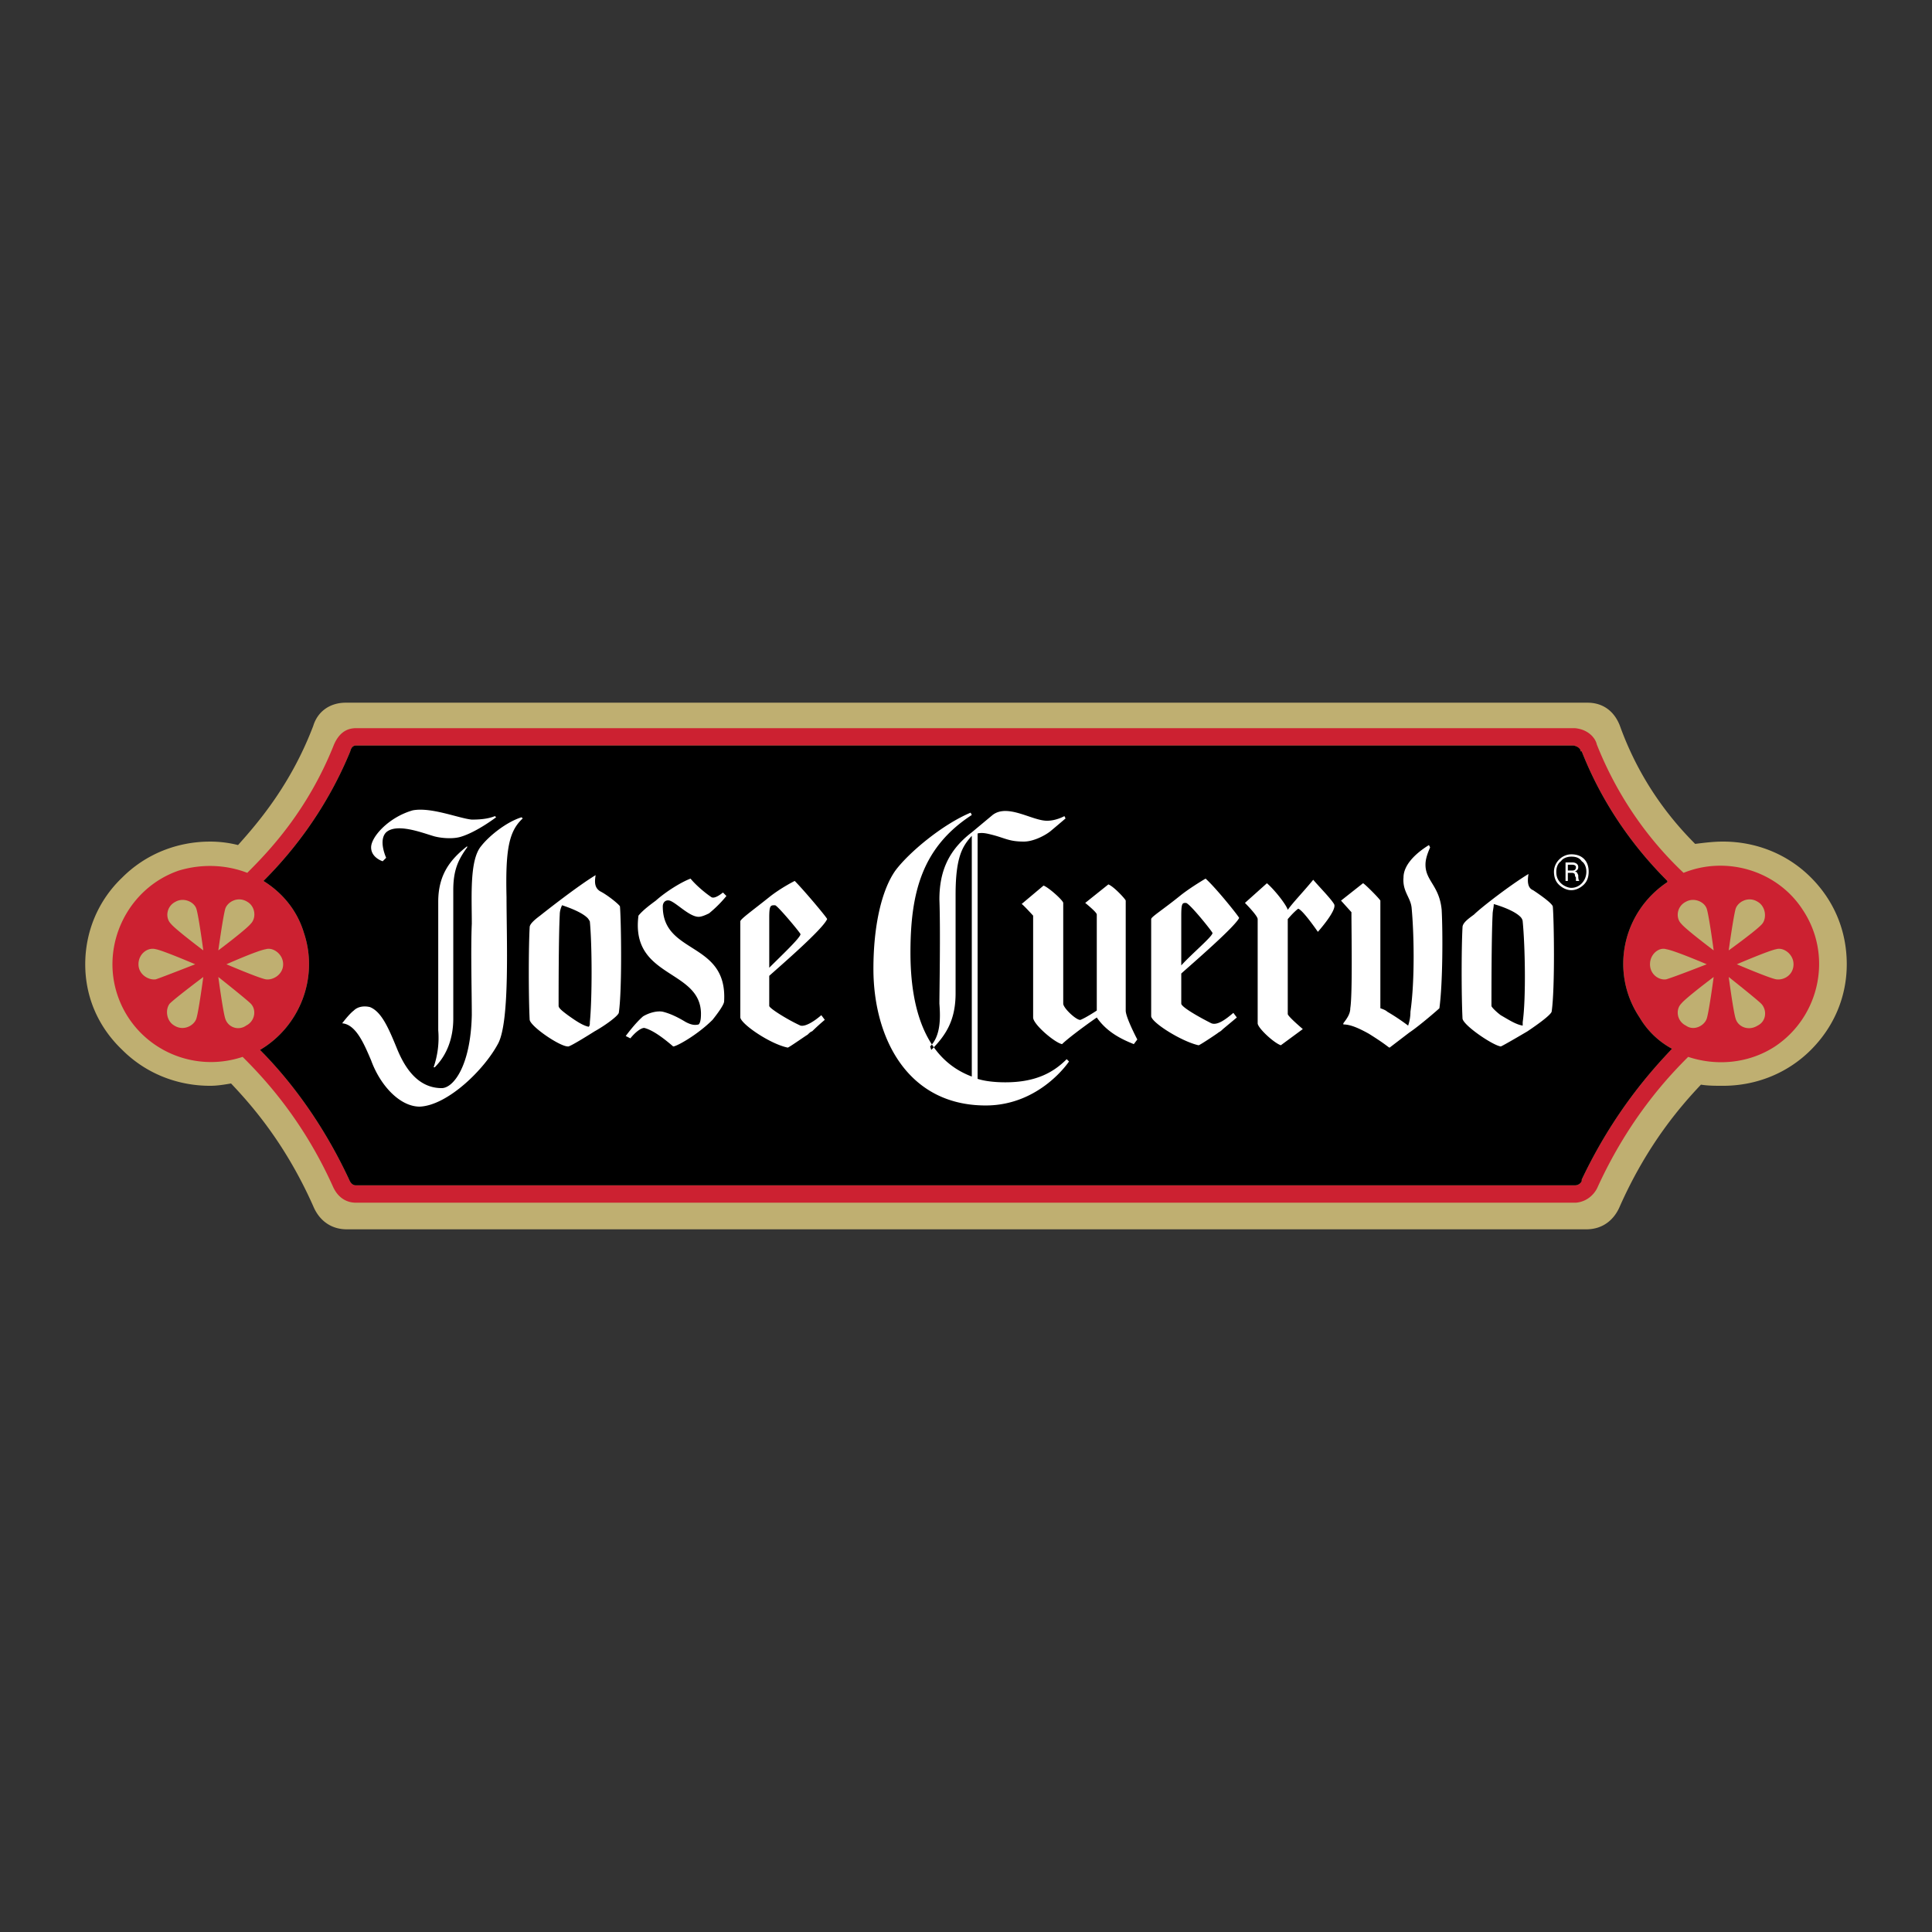 <svg xmlns="http://www.w3.org/2000/svg" width="2500" height="2500" viewBox="0 0 192.756 192.756"><rect x="0" y="0" width="192.756" height="192.756" fill="#333333" stroke="none"/><g fill-rule="evenodd" clip-rule="evenodd"><path fill="#fff" fill-opacity="0" d="M0 0h192.756v192.756H0V0z"/><path d="M8.504 96.205c0 3.232 1.27 6.234 3.695 8.545 2.31 2.309 5.428 3.58 8.776 3.58.693 0 1.386-.115 2.078-.232 2.079 2.195 5.427 6.006 8.199 12.24.577 1.387 1.732 2.311 3.349 2.311h123.671c1.615 0 2.771-.924 3.348-2.311 2.771-6.234 6.121-10.045 8.084-12.123.693.115 1.5.115 2.193.115 3.35 0 6.467-1.271 8.775-3.58 2.311-2.311 3.58-5.312 3.58-8.545 0-3.349-1.27-6.351-3.58-8.661-2.309-2.31-5.426-3.58-8.775-3.58-.924 0-1.848.116-2.771.231-2.193-2.194-5.428-6.004-7.506-11.778-.576-1.501-1.732-2.309-3.232-2.309H34.487c-1.501 0-2.771.808-3.233 2.309-2.194 5.774-5.427 9.584-7.506 11.894a11.432 11.432 0 0 0-2.771-.346c-3.349 0-6.466 1.27-8.776 3.58-2.427 2.309-3.697 5.427-3.697 8.66z" fill="#bfaf71"/><path d="M177.094 104.404c-2.656 1.73-5.891 1.963-8.662 1.039-1.73 1.73-5.773 5.889-9.006 12.932-.23.578-.924 1.502-2.193 1.617H35.524c-1.039 0-1.848-.578-2.309-1.617-3.118-6.928-7.159-11.084-9.007-12.932-5.196 1.73-10.739-1.039-12.471-6.121-1.732-5.081 1.039-10.739 6.12-12.471 2.31-.693 4.734-.577 6.813.231 2.079-2.079 6.004-6.12 8.661-12.817.462-1.039 1.155-1.616 2.194-1.616h121.593c1.385.115 2.078 1.039 2.193 1.616 2.656 6.697 6.582 10.854 8.66 12.817 4.271-1.732 9.354-.231 11.893 3.695 3.003 4.504 1.732 10.623-2.77 13.627z" fill="#bfaf71"/><path d="M179.863 90.778c-2.539-3.926-7.621-5.427-11.893-3.695-2.078-1.963-6.004-6.12-8.66-12.817-.115-.577-.809-1.501-2.193-1.616H35.524c-1.039 0-1.732.577-2.194 1.616-2.656 6.697-6.582 10.739-8.661 12.817-2.079-.808-4.503-.924-6.813-.231-5.081 1.732-7.852 7.39-6.12 12.471 1.732 5.082 7.275 7.852 12.471 6.121 1.848 1.848 5.889 6.004 9.007 12.932.461 1.039 1.27 1.617 2.309 1.617h121.708c1.27-.115 1.963-1.039 2.193-1.617 3.232-7.043 7.275-11.201 9.006-12.932 2.771.924 6.006.691 8.662-1.039 4.504-3.005 5.775-9.124 2.771-13.627zm-22.054 26.906v.115c0 .115-.23.461-.691.461H35.525c-.115 0-.462 0-.693-.576-3.118-6.697-6.928-10.971-8.892-12.934 3.926-2.311 5.889-7.16 4.388-11.663-.693-2.309-2.194-4.042-4.042-5.196 2.194-2.194 6.005-6.467 8.66-12.933.116-.461.347-.577.578-.577H157c.578.116.693.462.693.462v.115h.115c2.541 6.466 6.352 10.739 8.545 12.933v.115c-4.504 3.002-5.773 9.007-2.771 13.509a8.352 8.352 0 0 0 3.234 3.119c-1.962 2.079-5.773 6.235-9.007 13.05z" fill="#cc2131"/><path d="M163.582 101.516c-3.002-4.502-1.732-10.507 2.771-13.509v-.115c-2.193-2.194-6.004-6.467-8.545-12.933h-.115v-.115s-.115-.346-.693-.462H35.524c-.231 0-.462.116-.578.577-2.655 6.466-6.466 10.739-8.66 12.933 1.848 1.154 3.349 2.887 4.042 5.196 1.501 4.503-.462 9.353-4.388 11.663 1.963 1.963 5.774 6.236 8.892 12.934.231.576.578.576.693.576h121.593c.461 0 .691-.346.691-.461v-.115c3.234-6.814 7.045-10.971 9.008-13.049a8.372 8.372 0 0 1-3.235-3.12z"/><path d="M20.282 94.819s-2.771-2.079-3.233-2.656c-.578-.577-.462-1.732.461-2.194.808-.462 1.848 0 2.079.693.231.693.693 4.157.693 4.157zM19.474 96.205s-3.233 1.27-3.926 1.502c-.693.115-1.732-.463-1.732-1.502 0-1.04.923-1.732 1.732-1.501.693.115 3.926 1.501 3.926 1.501zM20.282 97.475s-.462 3.465-.693 4.158c-.231.691-1.271 1.27-2.194.691-.809-.461-.924-1.615-.462-2.193.578-.578 3.349-2.656 3.349-2.656zM21.783 97.475s2.771 2.195 3.233 2.656c.578.578.462 1.732-.461 2.193a1.35 1.35 0 0 1-2.079-.691c-.231-.694-.693-4.158-.693-4.158zM22.591 96.205s3.118-1.386 3.926-1.501c.693-.23 1.732.462 1.732 1.501s-1.039 1.617-1.732 1.502c-.692-.117-3.926-1.502-3.926-1.502zM21.783 94.819s.462-3.349.693-4.157c.231-.693 1.27-1.271 2.194-.693.809.462.924 1.617.346 2.194-.461.578-3.233 2.656-3.233 2.656zM170.973 94.819s-2.771-2.079-3.232-2.656c-.578-.577-.463-1.732.461-2.194.809-.462 1.848 0 2.078.693.232.693.693 4.157.693 4.157zM170.279 96.205s-3.232 1.27-4.041 1.502c-.693.115-1.617-.463-1.617-1.502 0-1.04.924-1.732 1.617-1.501.809.115 4.041 1.501 4.041 1.501zM170.973 97.475s-.461 3.465-.693 4.158c-.23.691-1.27 1.27-2.078.691-.924-.461-1.039-1.615-.461-2.193.46-.578 3.232-2.656 3.232-2.656zM172.475 97.475s2.771 2.195 3.232 2.656c.578.578.578 1.732-.346 2.193-.924.578-1.963.115-2.195-.691-.23-.694-.691-4.158-.691-4.158zM173.283 96.205s3.232-1.386 3.926-1.501c.691-.23 1.73.462 1.73 1.501s-.922 1.617-1.73 1.502c-.693-.117-3.926-1.502-3.926-1.502zM172.475 94.819s.461-3.349.691-4.157c.232-.693 1.271-1.271 2.195-.693.809.462.924 1.617.461 2.194-.461.578-3.347 2.656-3.347 2.656z" fill="#bfaf71"/><path d="M156.77 88.815c.463 0 .924-.231 1.271-.578.346-.346.461-.808.461-1.27s-.115-.924-.461-1.271c-.348-.346-.809-.462-1.271-.462-.924 0-1.732.809-1.732 1.732 0 .462.117.924.463 1.27s.808.579 1.269.579zm-1.5-1.848c0-.347.115-.809.461-1.04.23-.346.693-.461 1.039-.461.463 0 .809.115 1.039.461.348.231.463.693.463 1.04 0 .924-.693 1.616-1.502 1.616-.346 0-.809-.23-1.039-.462-.346-.346-.461-.692-.461-1.154z" fill="#fff"/><path d="M156.424 87.083v.809h-.23v-1.848h.691c.232 0 .578.115.578.462 0 .231-.115.346-.346.462.23 0 .23.115.346.346 0 .231 0 .462.115.578h-.346v-.347c-.115-.115-.115-.346-.115-.346-.117-.116-.232-.116-.348-.116h-.345zm0-.231h.461c.232 0 .348-.115.348-.346 0-.115-.115-.231-.348-.231h-.461v.577zM101.92 90.2c0-.115 1.156 1.155 1.156 1.155v10.161c0 .693 2.193 2.541 2.887 2.656.461-.461 1.963-1.615 3.463-2.656 1.039 1.502 2.541 2.195 3.695 2.656l.348-.461s-1.156-2.195-1.156-2.887v-10.97c0-.115-1.154-1.386-1.73-1.617l-2.311 1.848s1.154.924 1.154 1.155v9.584s-1.039.691-1.615.924c-.348.115-1.732-1.154-1.732-1.617V90.085c0-.231-1.387-1.501-1.963-1.732L101.92 90.2zM66.817 89.854c.693.231 1.963 1.616 2.887 1.616.231 0 .578-.115 1.039-.346a12.14 12.14 0 0 0 1.732-1.732l-.346-.347s-.808.693-1.155.462c-.692-.462-1.616-1.27-2.078-1.848-.924.347-2.425 1.271-3.464 2.194-.462.346-1.27.924-1.732 1.501-.808 6.235 6.12 5.311 6.236 9.7 0 .346 0 .924-.231 1.154-.462.115-.808 0-1.27-.23-.578-.346-1.386-.809-2.31-1.039-.578-.115-1.386.115-1.963.461-.809.693-1.732 1.963-1.732 1.963l.462.232c.462-.578 1.039-1.039 1.386-1.039.924.23 2.079 1.154 2.887 1.848.347 0 2.425-1.156 3.926-2.656.462-.578 1.155-1.502 1.155-1.848.346-6.005-6.12-4.619-6.12-9.469-.001-.346.229-.692.691-.577zM59.889 88.93c-.578-.347-.578-.924-.462-1.617-1.732 1.04-4.965 3.58-5.543 4.042-.462.347-1.039.809-1.039 1.155-.116 2.079-.116 6.928 0 9.238.115.691 3.002 2.656 3.811 2.656.115.115 2.656-1.502 2.656-1.502 1.04-.578 2.31-1.502 2.425-1.848.346-2.309.231-9.353.116-10.624-.117-.23-1.271-1.154-1.964-1.5zm-1.039 13.049c0 .23 0 .346-.116.461-.577-.115-1.27-.576-2.078-1.154-.462-.346-.924-.691-.924-.924 0-1.5 0-6.928.115-9.122 0-.347.116-.693.231-.924.692.23 1.963.693 2.54 1.271.115.115.231.346.231.346.232 2.424.232 7.737.001 10.046zM152.959 88.815c-.576-.231-.576-.924-.461-1.617-1.732 1.039-4.734 3.348-5.428 4.042-.463.347-1.154.808-1.154 1.27-.115 2.079-.115 6.812 0 9.123.115.691 3.002 2.654 3.811 2.771.115 0 2.656-1.502 2.656-1.502 1.039-.693 2.309-1.617 2.424-1.963.348-2.311.23-9.353.115-10.508-.115-.346-1.27-1.155-1.963-1.616zm-1.039 13.164v.346c-.693-.115-1.385-.576-2.193-1.039-.463-.346-.924-.809-.924-.924 0-1.615 0-6.928.115-9.122 0-.347.115-.693.115-1.04.809.231 2.078.693 2.656 1.27.23.231.23.462.23.462.231 2.31.347 7.621.001 10.047zM47.996 84.427c-1.155 1.386-.924 4.965-.924 7.737-.116 2.54 0 6.813 0 9.122-.116 5.082-1.848 7.275-3.003 7.275-2.54 0-3.81-2.311-4.503-4.041-.809-1.963-1.501-3.58-2.656-4.043-.461-.115-1.154-.115-1.616.348-.462.346-1.155 1.27-1.155 1.27 1.386.115 2.194 2.078 2.887 3.695.923 2.541 2.887 4.619 4.85 4.619 2.771-.115 6.466-3.695 7.852-6.352 1.155-2.309.808-10.392.808-14.549-.115-4.734.231-6.582 1.617-7.852l-.116-.116c-1.501.462-3.233 1.847-4.041 2.887z" fill="#fff"/><path d="M43.376 106.482c1.27-1.271 1.848-3.002 1.848-4.85V88.814c0-1.963.462-3.002 1.386-4.272v-.116c-1.617 1.27-2.887 2.771-2.887 5.542v12.818a9.005 9.005 0 0 1-.461 3.695h.114v.001zM49.381 81.424c-.577.231-1.27.347-2.309.347-1.271-.115-4.042-1.271-5.889-.924-2.425.692-4.157 2.656-4.157 3.695s1.154 1.385 1.154 1.385l.347-.346s-.809-1.732 0-2.541c1.039-.924 3.464 0 4.619.346.693.231 1.963.347 2.771.116 1.617-.462 3.58-1.964 3.58-1.964l-.116-.114zM92.914 104.75c1.501-1.502 2.425-3.002 2.425-5.658v-9.815c0-3.81.693-4.85 1.617-5.889v24.019c-4.619-1.732-6.12-6.697-6.12-12.356 0-6.005 1.154-10.508 6.12-13.741l-.116-.231c-2.771 1.155-6.12 3.926-7.505 5.773-1.386 1.963-2.194 5.542-2.194 9.814 0 6.814 3.349 13.627 11.202 13.627 5.426 0 8.312-4.389 8.312-4.389l-.23-.23c-1.27 1.27-3.002 2.309-6.119 2.309-1.039 0-2.078-.115-2.771-.346v-24.48c.461-.116.924 0 1.385.115 1.387.347 1.732.693 3.234.693.924 0 2.078-.578 2.654-1.039.693-.578 1.502-1.27 1.502-1.27l-.115-.231s-.809.462-1.732.462c-1.502 0-3.926-1.732-5.428-.578l-2.078 1.732c-2.425 1.848-3.233 4.042-3.233 6.698.115 3.118 0 9.238 0 10.392.115 1.502.115 3.232-.924 4.273l.114.346zM82.521 91.702c.115 0-2.31-2.887-3.233-3.811 0 0-1.385.692-2.541 1.616-1.731 1.386-2.887 2.194-2.887 2.425v9.583c.115.693 3.002 2.656 4.734 3.004.116 0 2.079-1.387 1.963-1.271.116-.115.347-.346.462-.346a21.775 21.775 0 0 1 1.271-1.154l-.347-.463c-.808.693-1.616 1.154-2.078 1.039-1.271-.576-3.118-1.73-3.118-1.963v-3.002c1.156-1.039 5.313-4.618 5.774-5.657zm-5.196-1.386c.231 0 2.541 2.771 2.541 2.887 0 .347-1.963 2.194-3.118 3.348v-4.964c0-1.271.115-1.271.577-1.271zM123.629 91.586c0-.116-2.309-3.003-3.348-3.927 0 0-1.387.809-2.426 1.617-1.848 1.501-3.002 2.194-3.002 2.425v9.699c.115.693 3.117 2.541 4.734 2.887.115 0 2.193-1.385 1.963-1.27.23-.115.346-.23.463-.346l1.385-1.156-.346-.461c-.809.693-1.617 1.27-2.195 1.039-1.154-.578-3.002-1.617-3.002-1.963v-3.002c1.155-1.038 5.313-4.618 5.774-5.542zm-5.311-1.501c.346 0 2.654 2.887 2.654 3.002 0 .347-2.078 2.079-3.117 3.233v-4.965c0-1.27.116-1.27.463-1.27zM131.02 87.775c-1.039 1.27-1.963 2.194-2.541 3.002-.115-.462-1.27-1.963-2.078-2.656l-2.193 1.963s1.27 1.27 1.27 1.617v10.392c0 .463 1.617 1.963 2.311 2.193l2.193-1.615s-1.502-1.271-1.502-1.502v-9.468s.578-.693 1.039-1.039c.463.115 1.965 2.309 1.965 2.309s1.963-2.194 1.615-2.771c-.347-.577-1.386-1.617-2.079-2.425zM143.836 90.778c-.23-2.425-1.615-2.887-1.615-4.503 0-.462.115-.924.461-1.732l-.115-.231c-1.5.924-2.539 2.079-2.539 3.233-.117 1.386.691 1.963.807 3.002.232 2.425.348 7.161-.115 10.393 0 .576-.115 1.039-.23 1.385a21.262 21.262 0 0 0-2.078-1.385c-.115-.115-.346-.23-.693-.346v-10.74c-.115-.231-1.617-1.732-1.732-1.732l-2.193 1.732 1.039 1.155c0 2.078.115 8.198-.115 9.585 0 .576-.346 1.039-.693 1.5v.115c.693 0 1.502.348 2.541.924 1.848 1.154 1.963 1.387 2.078 1.387l1.963-1.502c1.039-.693 2.887-2.309 3.002-2.424.344-2.541.344-7.622.227-9.816z" fill="#fff"/></g></svg>
